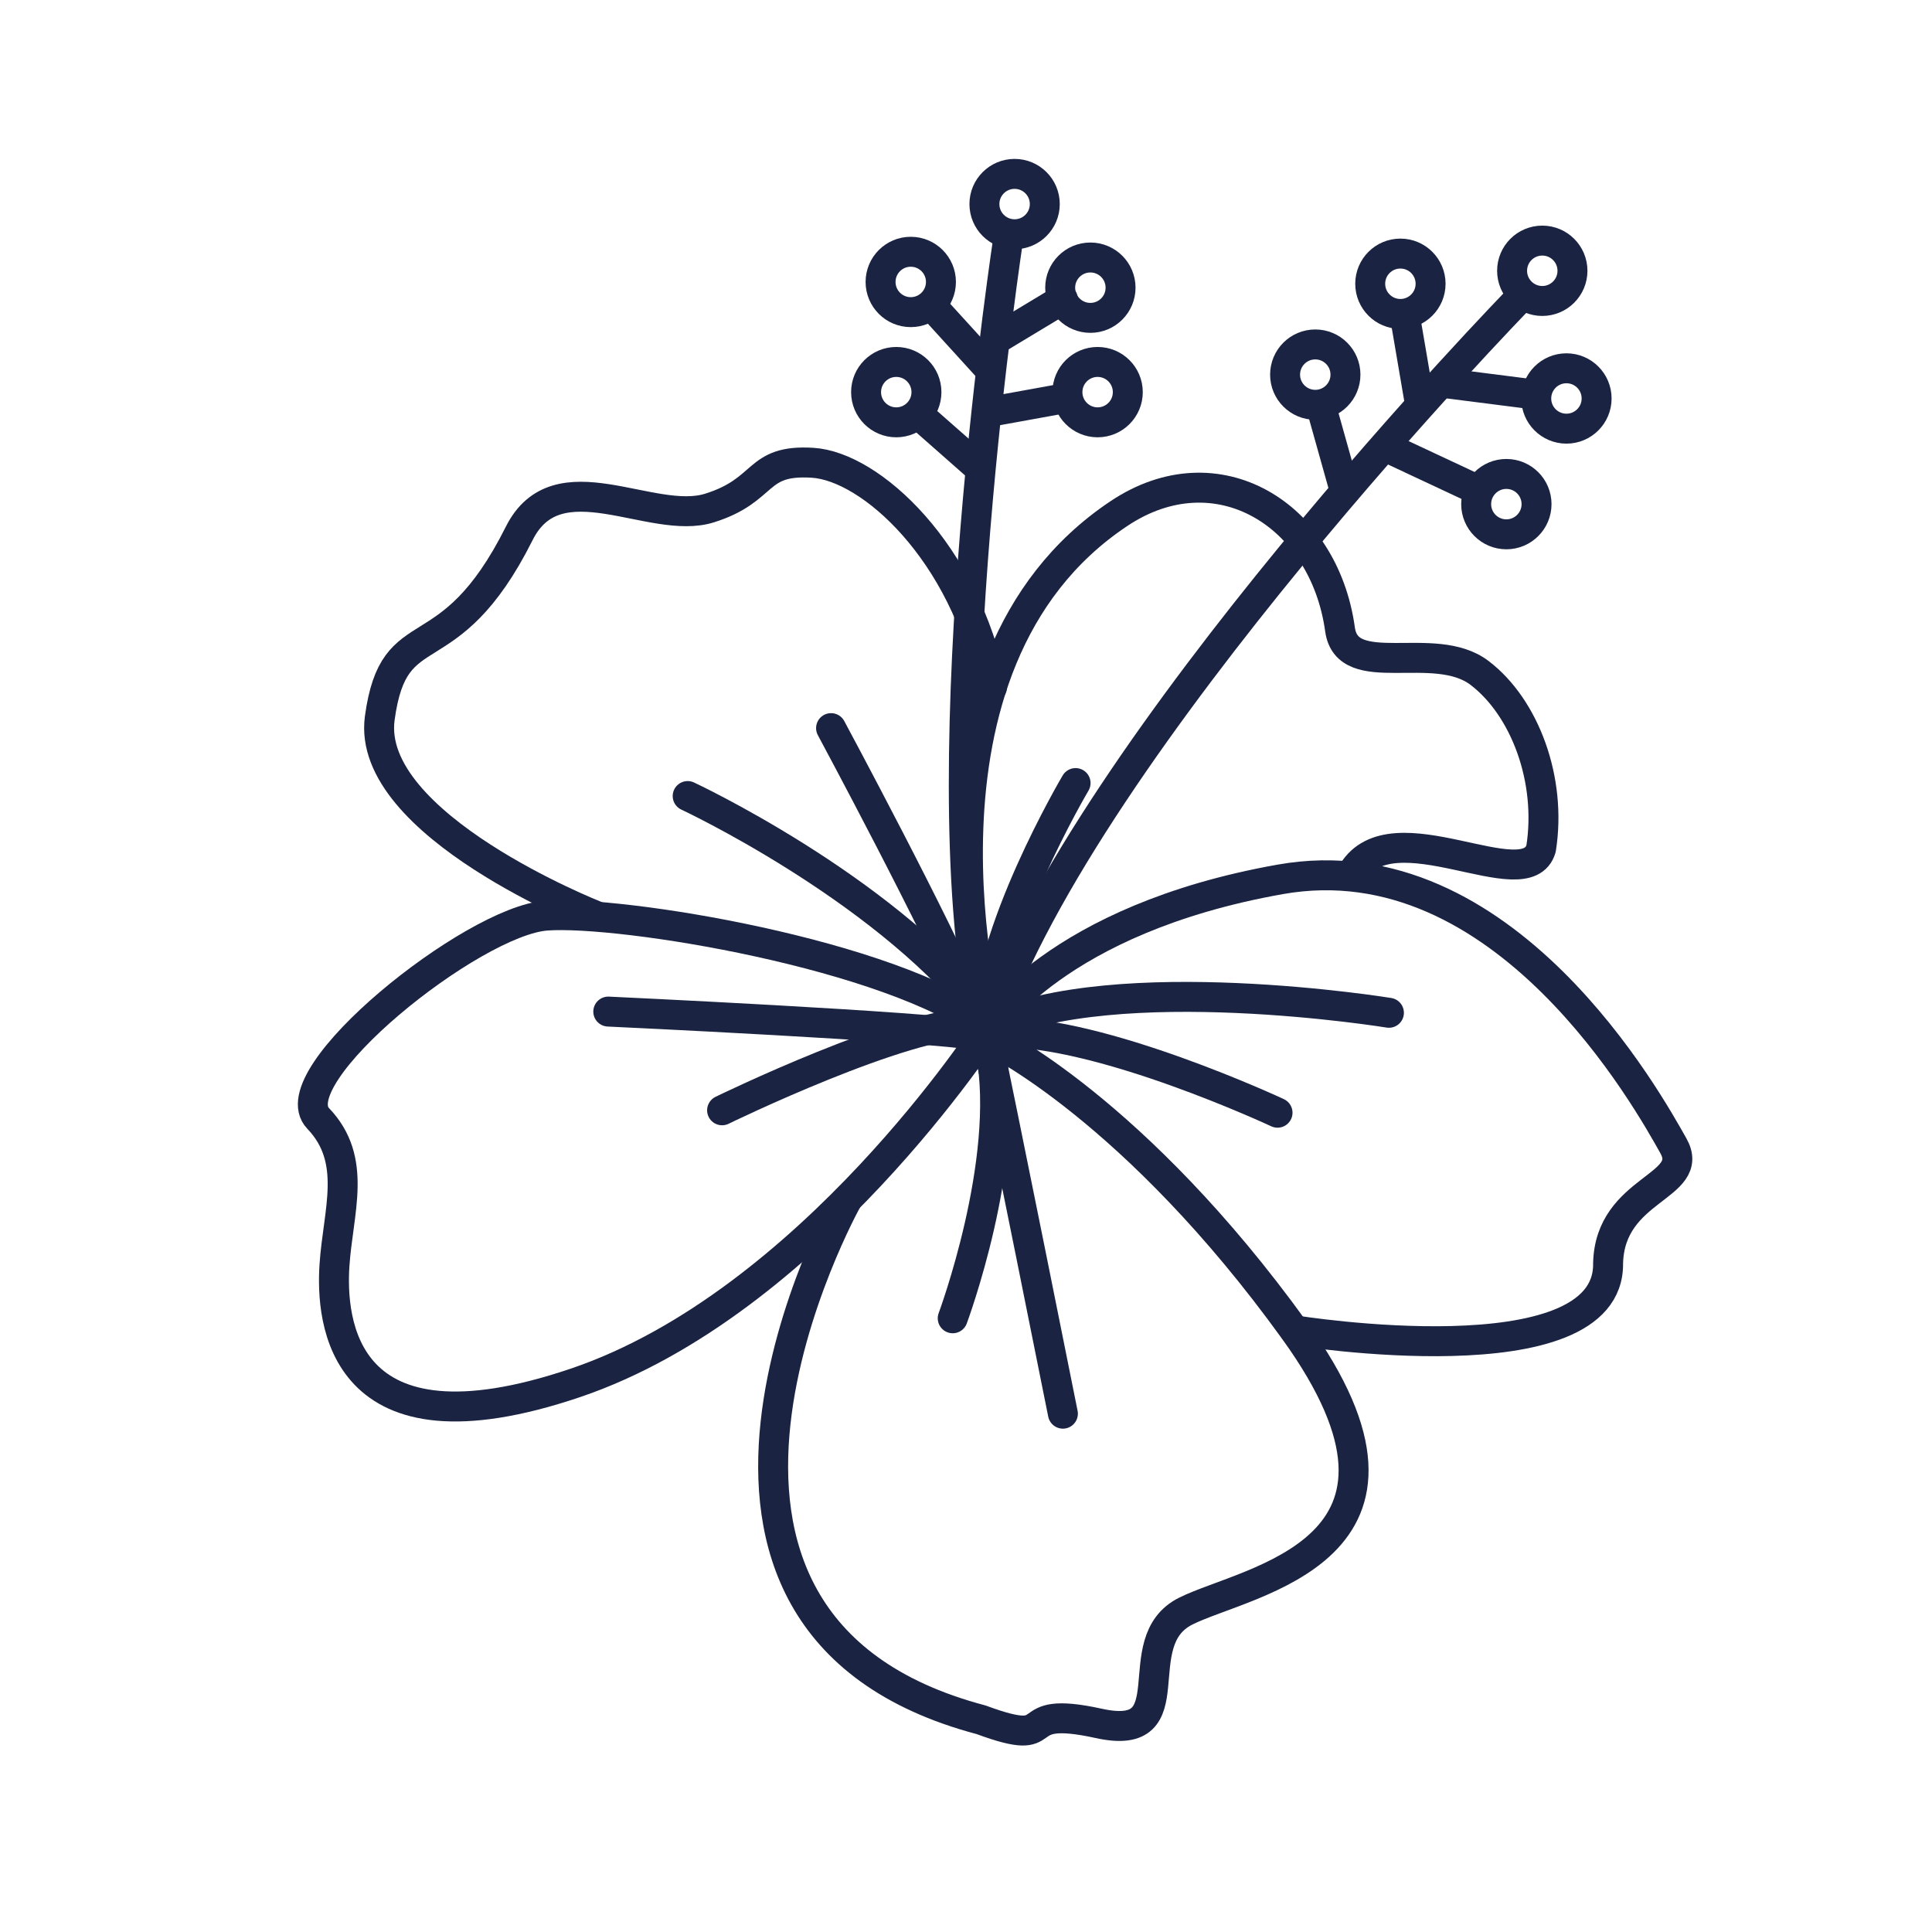 <svg xml:space="preserve" style="enable-background:new 0 0 64 64;" viewBox="0 0 64 64" y="0px" x="0px" xmlns:xlink="http://www.w3.org/1999/xlink" xmlns="http://www.w3.org/2000/svg" id="Calque_1" version="1.1">
<style type="text/css">
	.st0{fill:none;stroke:#1A2341;stroke-width:0.992;stroke-linecap:round;stroke-linejoin:round;stroke-miterlimit:10;}
	.st1{fill:none;stroke:#1A2341;stroke-width:1.028;stroke-linecap:round;stroke-linejoin:round;stroke-miterlimit:10;}
	.st2{fill:none;}
	.st3{fill:#1A2341;stroke:#1A2341;stroke-width:0.425;stroke-miterlimit:10;}
	.st4{fill:#1A2341;}
	.st5{fill:#1A2341;stroke:#1A2341;stroke-width:0.425;stroke-linecap:round;stroke-linejoin:round;stroke-miterlimit:10;}
	.st6{fill:none;stroke:#1A2341;stroke-width:1.134;stroke-linecap:round;stroke-linejoin:round;stroke-miterlimit:10;}
	.st7{fill:#192340;stroke:#1A2341;stroke-miterlimit:10;}
	.st8{fill:none;stroke:#1A2341;stroke-miterlimit:10;}
	.st9{fill:none;stroke:#1A2341;stroke-width:1.276;stroke-linecap:round;stroke-linejoin:round;stroke-miterlimit:10;}
	.st10{fill:none;stroke:#1A2341;stroke-width:0.795;stroke-linecap:round;stroke-linejoin:round;stroke-miterlimit:10;}
	.st11{fill:none;stroke:#1A2341;stroke-width:1.123;stroke-linecap:round;stroke-linejoin:round;stroke-miterlimit:10;}
	
		.st12{fill-rule:evenodd;clip-rule:evenodd;fill:none;stroke:#1A2341;stroke-width:0.992;stroke-linecap:round;stroke-linejoin:round;stroke-miterlimit:10;}
	.st13{fill:none;stroke:#1A2341;stroke-width:1.417;stroke-linecap:round;stroke-linejoin:round;stroke-miterlimit:10;}
	.st14{fill:none;stroke:#FFFFFF;stroke-width:1.417;stroke-linecap:round;stroke-linejoin:round;stroke-miterlimit:10;}
	
		.st15{clip-path:url(#SVGID_00000147193166619718596980000018404745834988442803_);fill:none;stroke:#1A2341;stroke-width:0.992;stroke-linecap:round;stroke-linejoin:round;stroke-miterlimit:10;}
	.st16{fill:none;stroke:#1A2341;stroke-width:0.397;stroke-linecap:round;stroke-linejoin:round;stroke-miterlimit:10;}
</style>
<path d="M32.74,34.05c0,0-5.88,9.12-13.68,11.76c-7.8,2.64-8.1-2.1-7.98-3.9c0.12-1.8,0.78-3.48-0.54-4.86
	c-1.32-1.38,5.1-6.54,7.56-6.72S29.5,31.59,32.74,34.05z" class="st0"></path>
<path d="M19.72,30.33c0,0-7.62-3-7.14-6.54s2.26-1.41,4.62-6.12c1.26-2.52,4.38-0.24,6.3-0.84s1.5-1.62,3.42-1.5
	c1.92,0.12,5.04,2.94,5.94,7.44" class="st0"></path>
<path d="M28.06,39.75c0,0-7.8,13.98,4.44,17.22c2.76,1.02,0.9-0.54,3.9,0.12c3,0.66,0.84-2.7,2.88-3.72
	c2.04-1.02,8.88-1.98,3.6-9.3s-10.02-9.6-10.02-9.6" class="st0"></path>
<path d="M42.89,44.07c0,0,10.44,1.68,10.38-2.22c0.06-2.52,2.94-2.52,2.16-3.9c-0.78-1.38-5.58-10.14-13.02-8.82
	c-7.44,1.32-9.66,4.92-9.66,4.92s-3.23-12.01,4.32-17.04c3.24-2.16,6.79,0.01,7.32,3.84c0.24,1.74,3.12,0.3,4.62,1.44
	s2.4,3.54,2.04,5.82c-0.48,1.68-4.92-1.38-6.24,0.78" class="st0"></path>
<path d="M32.44,33.45c-3.36-4.14-9.66-7.08-9.66-7.08" class="st0"></path>
<path d="M32.21,33.44c-1.1-2.66-4.68-9.32-4.68-9.32" class="st0"></path>
<path d="M32.74,34.05c-0.11-3.04,2.89-8.11,2.89-8.11" class="st0"></path>
<path d="M20.15,33.51c0,0,10.57,0.49,12.32,0.8" class="st0"></path>
<path d="M23.92,36.78c0,0,6.09-2.97,8.41-2.89" class="st0"></path>
<path d="M31.56,43.67c0,0,1.94-5.21,1.26-8.82" class="st0"></path>
<path d="M32.74,34.05c4.26-1.97,13.27-0.5,13.27-0.5" class="st0"></path>
<path d="M42.32,36.86c0,0-5.86-2.74-9.2-2.66" class="st0"></path>
<path d="M33.42,7.77c0,0-2.67,17.37-0.87,25.94c0.68,3.23,2.66,13.12,2.66,13.12" class="st0"></path>
<path d="M50.29,9.93c0,0-14.27,14.66-17.54,24.12" class="st0"></path>
<line y2="12.21" x2="32.76" y1="10.1" x1="30.84" class="st0"></line>
<line y2="11.23" x2="33.02" y1="9.91" x1="35.21" class="st0"></line>
<line y2="15.45" x2="32.38" y1="13.83" x1="30.54" class="st0"></line>
<line y2="13.64" x2="32.8" y1="13.19" x1="35.28" class="st0"></line>
<line y2="16.27" x2="44.55" y1="13.56" x1="43.79" class="st0"></line>
<line y2="13.34" x2="47.03" y1="10.47" x1="46.54" class="st0"></line>
<line y2="13.04" x2="50.61" y1="12.7" x1="47.94" class="st0"></line>
<line y2="16.16" x2="48.8" y1="14.84" x1="45.98" class="st0"></line>
<circle r="1" cy="6.76" cx="33.61" class="st0"></circle>
<circle r="1" cy="9.34" cx="30.17" class="st0"></circle>
<circle r="1" cy="9.53" cx="36.12" class="st0"></circle>
<circle r="1" cy="12.99" cx="36.36" class="st0"></circle>
<circle r="1" cy="12.99" cx="29.69" class="st0"></circle>
<circle r="1" cy="9.4" cx="46.39" class="st0"></circle>
<circle r="1" cy="8.97" cx="51.09" class="st0"></circle>
<circle r="1" cy="13.2" cx="51.89" class="st0"></circle>
<circle r="1" cy="16.7" cx="49.9" class="st0"></circle>
<circle r="1" cy="12.41" cx="43.57" class="st0"></circle>
</svg>

